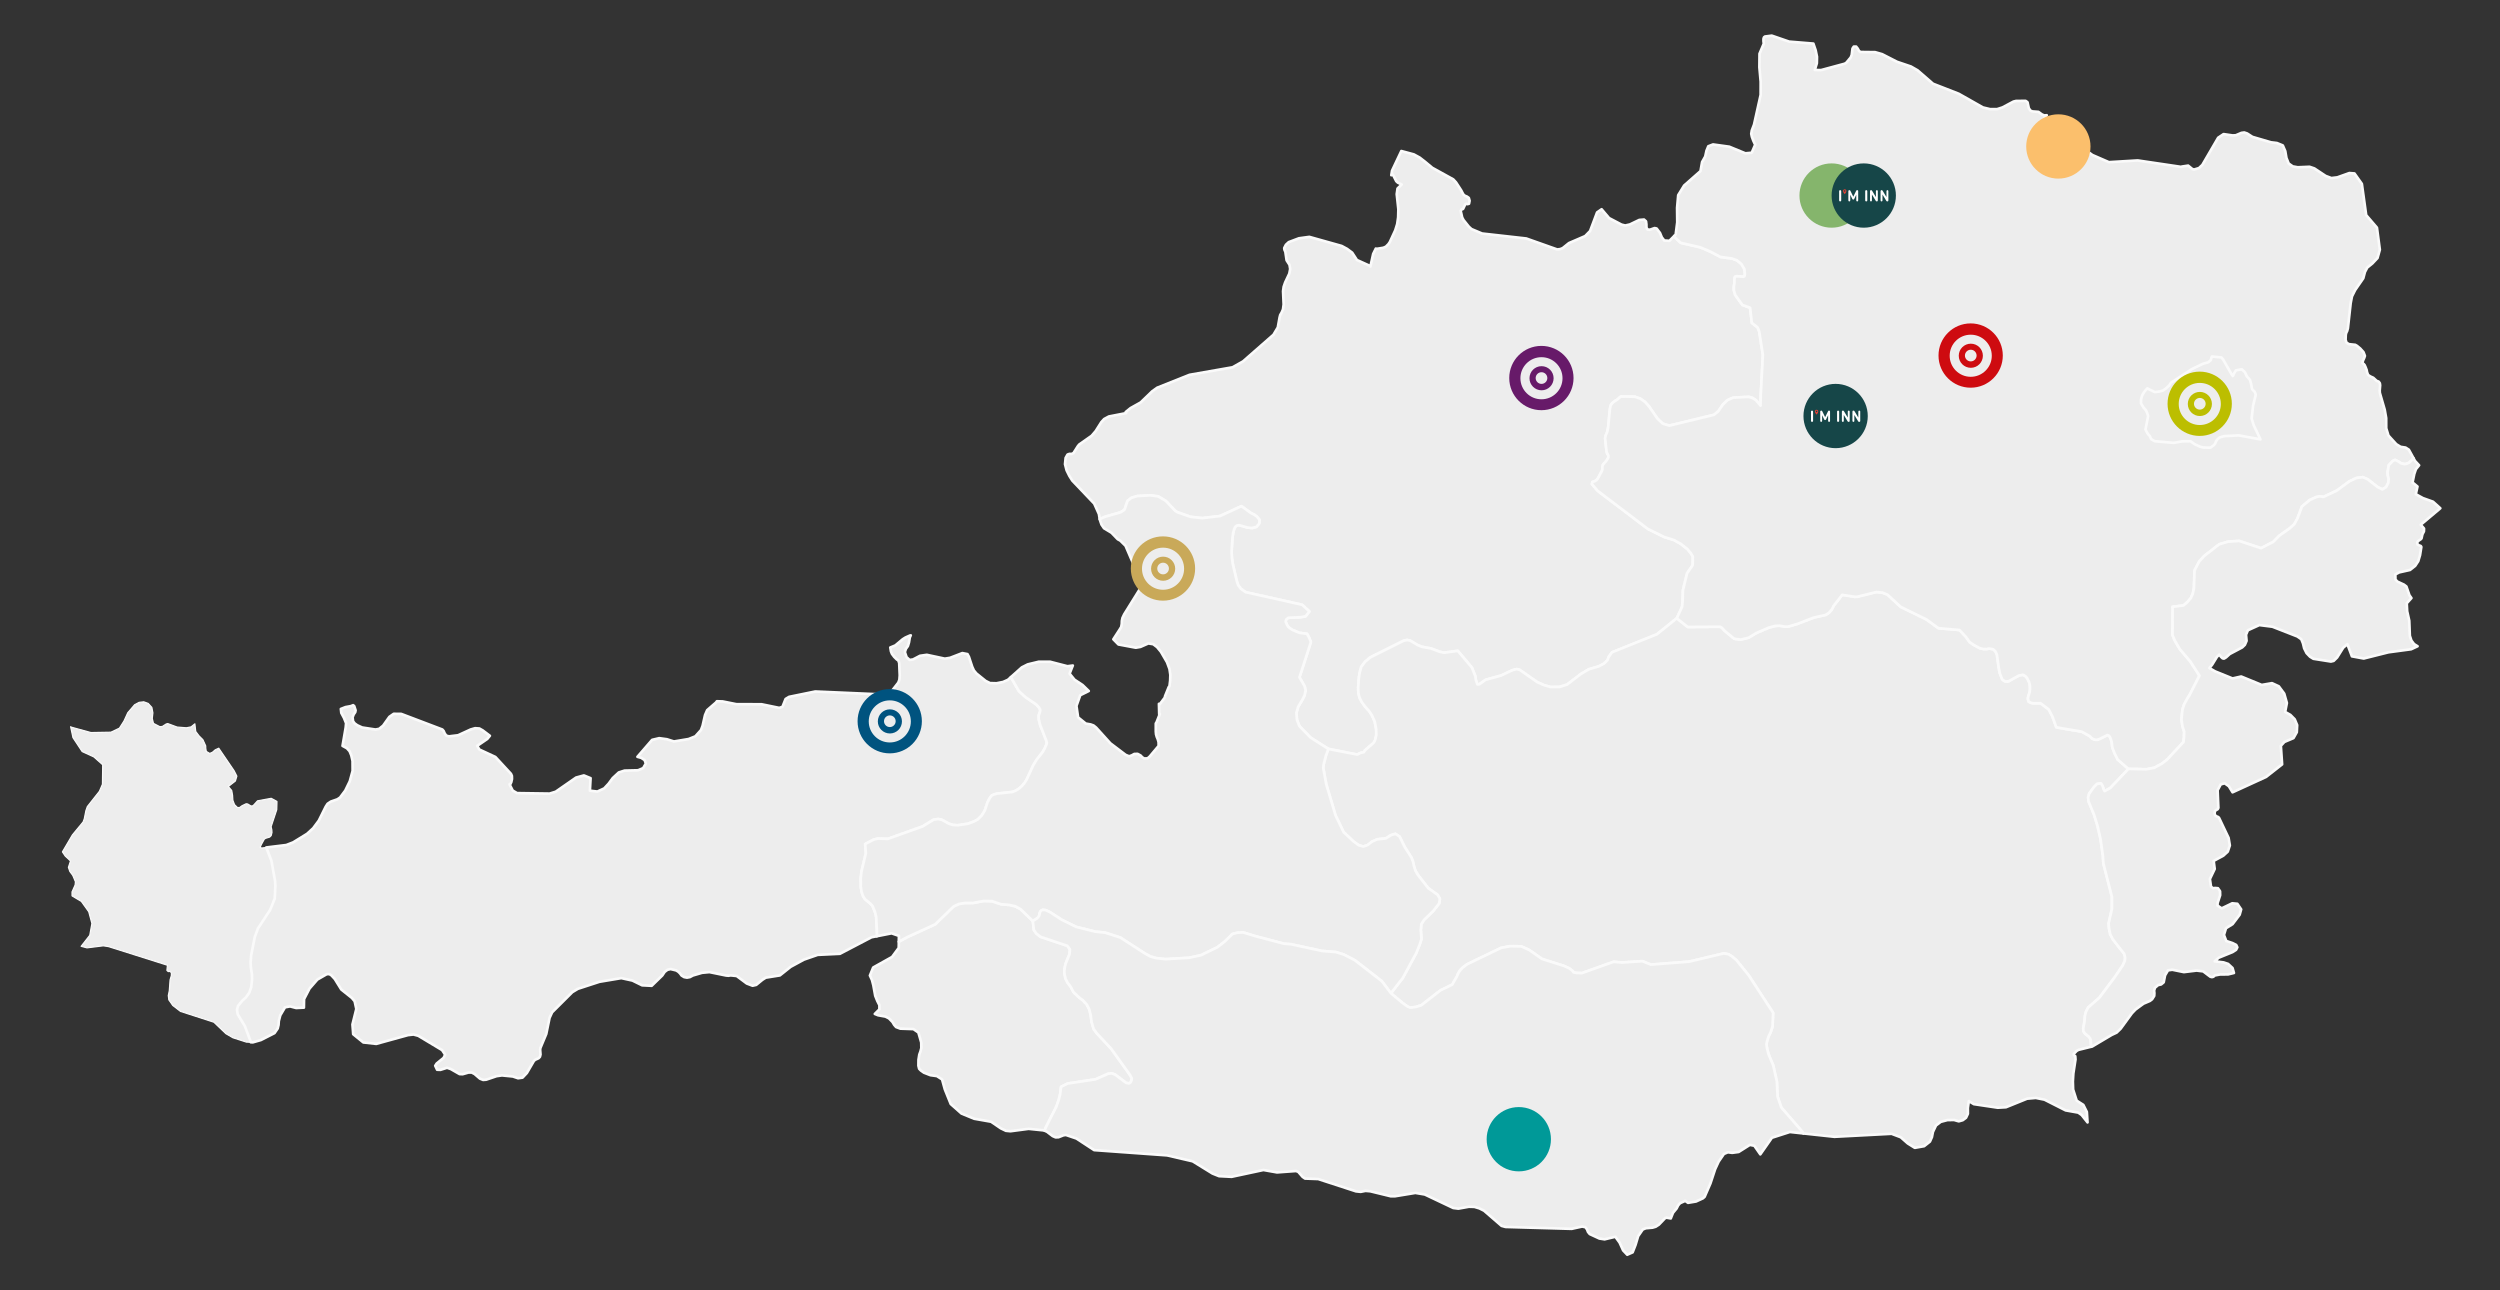 <?xml version="1.0" encoding="UTF-8" standalone="no"?> <svg xmlns="http://www.w3.org/2000/svg" xmlns:xlink="http://www.w3.org/1999/xlink" xmlns:serif="http://www.serif.com/" width="100%" height="100%" viewBox="0 0 936 483" version="1.1" xml:space="preserve" style="fill-rule:evenodd;clip-rule:evenodd;stroke-linecap:round;stroke-linejoin:round;"><rect x="0" y="0" width="936" height="483" fill="#333333" stroke="none"/> <g id="Ebene-1" serif:id="Ebene 1"> <g transform="matrix(1,0,0,1,52.084,390.026)"> <path d="M0,-127.067L-1.689,-126.164L-4.234,-123.196L-5.683,-120.048L-7.373,-117.403L-10.556,-115.886L-18.035,-115.756L-24.862,-117.633L-25.359,-117.771L-25.639,-117.945L-24.989,-114.893L-24.768,-113.858L-21.317,-108.645L-16.974,-106.654L-13.632,-103.7L-13.728,-96.389L-14.864,-93.768L-19.387,-88.037L-19.93,-86.492L-20.534,-83.455L-20.978,-82.272L-24.96,-77.46L-28.712,-71.085L-27.651,-69.511L-27.192,-69.085L-25.685,-67.686L-26.147,-66.273L-26.469,-65.291L-25.95,-63.781L-24.84,-62.285L-23.838,-59.902L-23.959,-58.675L-25.116,-56.093L-25.105,-54.603L-23.348,-53.561L-21.63,-52.545L-18.855,-48.66L-18.399,-46.969L-17.856,-44.961L-17.673,-44.285L-18.483,-39.829L-18.91,-39.284L-20.88,-36.78L-21.703,-35.733L-19.52,-35.153L-13.404,-35.915L-11.45,-35.619L10.604,-28.644L10.41,-26.694L10.905,-26.268L11.629,-26.326L12.076,-25.796L12.076,-24.787L11.593,-23.151L11.305,-19.138L10.931,-17.296L11.123,-15.691L12.607,-13.581L15.502,-11.355L27.989,-7.316L32.5,-3.015L35.13,-1.488L40.172,0.134L41.794,0.197L41.778,0.126L41.669,-0.341L39.563,-5.909L36.921,-10.26L36.649,-11.943L37.031,-13.396L38.531,-15.285L39.961,-16.576L41.234,-18.325L41.976,-20.446L42.283,-23.425L42.23,-25.264L41.867,-27.649L41.741,-29.723L41.958,-32.404L43.316,-39.24L44.51,-42.442L49.039,-49.33L50.777,-53.591L51.012,-58.375L50.922,-60.07L49.528,-67.788L47.603,-72.732L45.842,-72.516L45.323,-72.818L45.795,-73.894L46.868,-75.837L47.339,-76.161L48.882,-76.623L49.449,-77.184L49.74,-78.331L49.679,-79.363L49.413,-80.494L51.525,-86.866L51.609,-89.969L49.462,-91.132L44.334,-90.197L42.947,-88.661L42.453,-88.277L41.85,-88.282L40.643,-89.017L40.065,-89.093L38.531,-88.357L37.64,-87.694L36.855,-87.659L35.721,-88.763L35.093,-90.411L34.985,-92.264L34.671,-94.054L33.392,-95.551L36.047,-97.623L36.589,-99.437L35.564,-101.462L29.823,-109.894L28.494,-109.287L27.458,-108.376L26.431,-107.929L25.153,-108.698L24.972,-109.706L24.936,-110.233L24.936,-110.756L23.875,-113.081L22.415,-114.545L21.196,-116.162L20.87,-119.021L19.459,-117.887L17.697,-117.537L14.224,-117.815L10.713,-119.12L10.122,-118.958L8.686,-118.028L7.745,-117.958L5.368,-119.19L4.922,-121.018L5.151,-123.124L4.766,-125.171L3.401,-126.663L1.748,-127.264L0,-127.067Z" style="fill:rgb(237,237,237);fill-rule:nonzero;"></path> </g> <g transform="matrix(1,0,0,1,59.829,380.918)"> <path d="M0,-108.85L0.941,-108.921L2.377,-109.85L2.968,-110.012L6.478,-108.707L9.953,-108.431L11.714,-108.778L13.126,-109.913L13.452,-107.054L14.669,-105.437L16.13,-103.973L17.19,-101.647L17.19,-101.125L17.227,-100.598L17.408,-99.59L18.687,-98.822L19.713,-99.268L20.75,-100.179L22.077,-100.787L27.819,-92.354L28.845,-90.331L28.302,-88.516L25.648,-86.443L26.926,-84.946L27.241,-83.155L27.349,-81.302L27.976,-79.655L29.11,-78.551L29.895,-78.587L30.788,-79.25L32.32,-79.985L32.898,-79.909L34.104,-79.174L34.708,-79.17L35.202,-79.553L36.59,-81.089L41.717,-82.025L43.864,-80.861L43.78,-77.758L41.669,-71.386L41.934,-70.255L41.995,-69.223L41.704,-68.077L41.138,-67.516L39.594,-67.054L39.123,-66.729L38.049,-64.786L37.579,-63.71L38.098,-63.408L39.858,-63.623L41.784,-58.679L43.177,-50.962L43.267,-49.266L43.032,-44.484L41.295,-40.222L36.764,-33.334L35.571,-30.133L34.213,-23.297L33.996,-20.615L34.123,-18.541L34.485,-16.157L34.539,-14.317L34.232,-11.338L33.489,-9.217L32.216,-7.468L30.788,-6.178L29.286,-4.287L28.906,-2.835L29.177,-1.152L31.818,3.199L33.924,8.767L34.032,9.234L34.049,9.305L32.428,9.243L27.385,7.62L24.755,6.094L20.243,1.792L7.757,-2.248L4.862,-4.473L3.377,-6.584L3.184,-8.188L3.559,-10.031L3.849,-14.043L4.331,-15.679L4.331,-16.688L3.885,-17.219L3.16,-17.161L2.666,-17.585L2.86,-19.537L-19.194,-26.51L-21.148,-26.807L-27.265,-26.045L-29.447,-26.625L-28.625,-27.672L-26.655,-30.177L-26.227,-30.721L-25.418,-35.177L-25.601,-35.853L-26.144,-37.861L-26.6,-39.553L-29.375,-43.436L-31.092,-44.453L-32.85,-45.495L-32.863,-46.986L-31.704,-49.569L-31.583,-50.794L-32.585,-53.177L-33.695,-54.674L-34.213,-56.183L-33.892,-57.165L-33.429,-58.577L-34.937,-59.978L-35.395,-60.403L-36.457,-61.977L-32.705,-68.352L-28.724,-73.166L-28.278,-74.349L-27.675,-77.384L-27.132,-78.929L-22.608,-84.662L-21.474,-87.282L-21.378,-94.594L-24.718,-97.545L-29.062,-99.536L-32.513,-104.75L-32.733,-105.786L-33.384,-108.837L-33.103,-108.663L-32.606,-108.525L-25.781,-106.648L-18.301,-106.777L-15.117,-108.296L-13.428,-110.94L-11.979,-114.087L-9.434,-117.055L-7.745,-117.958L-5.996,-118.155L-4.344,-117.556L-2.98,-116.063L-2.593,-114.016L-2.823,-111.91L-2.377,-110.083L0,-108.85Z" style="fill:none;fill-rule:nonzero;stroke:rgb(250,250,250);stroke-width:0.46px;"></path> </g> <g transform="matrix(1,0,0,1,835.948,160.323)"> <path d="M0,-19.547L0.091,-19.601L0.417,-20.391L1.176,-21.678L3.384,-22.049L4.603,-20.907L5.218,-19.47L6.43,-18.124L6.811,-16.836L7.244,-14.584L8.13,-13.702L8.439,-13.059L8.584,-12.624L8.493,-12.071L7.606,-8.399L7.063,-3.625L7.841,-1.117L10.364,4.182L2.28,2.689L-3.191,2.961L-4.929,3.459L-5.87,4.291L-6.231,4.878L-6.611,5.8L-7.208,6.447L-8.421,7.301L-11.032,7.22L-12.155,6.949L-14.254,5.999L-15.845,4.87L-18.929,4.905L-22.058,5.493L-29.177,4.87L-30.558,4.088L-31.01,2.971L-31.753,2.202L-32.693,0.474L-31.698,-4.524L-32.005,-5.579L-32.512,-6.729L-33.4,-7.707L-34.358,-9.296L-34.322,-10.885L-33.941,-12.198L-33.635,-12.805L-32.874,-13.964L-32.005,-14.906L-29.177,-13.53L-27.602,-13.71L-26.118,-14.118L-25.159,-14.78L-23.801,-16.003L-23.169,-17.009L-15.321,-22.122L-11.196,-24.117L-9.199,-24.679L-8.258,-25.468L-7.841,-26.848L-4.223,-26.485L-3.553,-25.622L-0.344,-20.027L0,-19.547Z" style="fill:rgb(237,237,237);fill-rule:nonzero;stroke:rgb(250,250,250);stroke-width:0.46px;"></path> </g> <g transform="matrix(1,0,0,1,549.473,262.615)"> <path d="M0,-186.181L-0.567,-186.291L-0.917,-186.034L-1.701,-184.382L-2.365,-184.136L-2.582,-183.625L-2.039,-181.215L-1.532,-180.248L0.482,-177.73L1.46,-176.854L5.429,-175.185L21.969,-173.324L33.55,-169.223L34.672,-169.35L35.588,-169.716L37.942,-171.606L44.009,-174.227L45.855,-176.129L48.473,-183.095L50.173,-184.272L52.972,-180.968L57.629,-178.523L59.005,-178.186L60.754,-178.579L64.253,-180.266L66.05,-180.413L66.798,-179.751L66.943,-178.624L66.954,-177.447L67.328,-176.704L68.234,-176.603L70.019,-177.228L70.779,-177.059L72.033,-175.394L72.722,-173.735L73.639,-172.581L75.556,-172.454L77.367,-174.271L77.638,-173.745L79.755,-171.711L87.096,-170.034L90.914,-168.402L94.665,-166.42L98.9,-165.847L100.843,-165.158L102.489,-163.783L103.629,-161.853L103.81,-160.014L103.701,-159.285L103.34,-158.993L100.68,-159.194L100.245,-159.098L100.022,-158.766L99.913,-158.138L99.902,-156.55L99.696,-155.5L99.685,-153.943L100.209,-152.16L102.886,-148.449L105.764,-147.399L106.416,-141.733L108.593,-140.024L109.19,-138.453L110.547,-129.757L109.751,-114.635L109.679,-110.732L107.924,-112.824L106.489,-113.684L105.198,-114.028L99.431,-113.738L97.307,-112.806L95.571,-111.139L93.869,-108.641L92.253,-107.306L75.538,-103.256L73.102,-103.989L71.118,-105.813L67.932,-110.433L66.406,-112.153L64.663,-113.358L62.647,-114.073L57.388,-114.173L55.814,-112.842L55.09,-112.43L54.239,-111.736L53.914,-111.356L53.696,-111.022L53.515,-110.641L53.292,-109.541L52.605,-102.541L52.296,-101.013L51.7,-99.584L51.483,-98.589L52.007,-93.645L52.207,-92.949L52.514,-92.452L52.713,-91.964L52.696,-91.3L52.062,-90.22L50.705,-88.666L50.56,-88.324L50.451,-87.863L50.47,-86.96L50.325,-86.373L48.678,-83.326L48.154,-82.784L47.604,-82.446L46.7,-82.184L46.555,-81.376L48.678,-78.864L67.498,-64.593L73.613,-61.558L77.294,-60.414L79.815,-58.992L82.258,-57.083L83.507,-55.594L84.32,-54.272L84.266,-51.01L82.186,-47.998L80.611,-41.562L80.502,-37.529L80.298,-35.419L78.325,-31.146L70.881,-25.135L54.071,-18.393L52.804,-16.637L52.37,-15.423L51.085,-14.183L49.076,-13.117L45.396,-12.042L42.465,-10.304L37.229,-6.302L34.37,-5.417L30.944,-5.412L28.573,-6.115L26.035,-7.251L19.459,-11.854L18.374,-12.095L16.781,-11.692L12.432,-9.646L6.744,-8.111L4.392,-6.419L3.668,-6.366L3.088,-8.034L2.908,-9.373L1.604,-12.668L-3.686,-18.939L-8.83,-18.232L-10.604,-18.635L-13.668,-19.819L-17.179,-20.468L-18.759,-21.136L-21.6,-22.821L-22.649,-23L-23.934,-22.741L-36.397,-16.503L-38.357,-14.876L-39.822,-12.937L-40.474,-10.483L-40.763,-8.326L-40.963,-4.933L-40.891,-3.238L-40.492,-1.436L-39.551,0.335L-38.266,2.062L-36.777,3.724L-35.871,5.146L-34.786,7.479L-34.243,10.306L-34.189,12.615L-34.623,14.455L-35.004,15.227L-35.491,15.776L-38.411,18.302L-38.792,18.972L-40.221,19.315L-41.306,19.891L-52.122,17.785L-58.842,13.5L-62.967,9.256L-63.878,6.916L-64.107,4.306L-63.456,2.035L-61.665,-0.997L-61.013,-2.365L-60.669,-4.155L-61.013,-5.658L-62.949,-9.042L-58.679,-22.221L-59.257,-23.7L-60.126,-25.328L-63.021,-25.691L-65.453,-26.728L-66.557,-27.408L-67.189,-27.974L-67.57,-28.57L-68.13,-29.863L-67.913,-30.68L-67.117,-31.325L-62.532,-31.532L-60.652,-31.882L-59.222,-33.686L-61.954,-36.182L-83.054,-40.897L-84.888,-42.164L-85.955,-43.611L-86.444,-45.157L-87.928,-51.505L-88.254,-53.771L-88.362,-56.066L-88.072,-60.958L-87.783,-63.044L-87.402,-64.52L-86.987,-65.376L-86.389,-65.872L-85.557,-66.007L-82.421,-65.089L-80.719,-64.926L-79.072,-65.359L-78.005,-66.638L-77.896,-67.981L-78.892,-69.21L-79.941,-69.936L-81.135,-70.54L-84.67,-73.1L-92.638,-69.422L-99.359,-68.62L-103.816,-69.129L-108.412,-70.747L-108.956,-71.017L-109.54,-71.414L-112.942,-75.039L-115.837,-76.757L-118.775,-77.167L-123.721,-76.888L-125.892,-76.216L-127.322,-75.085L-128.209,-72.451L-128.535,-71.684L-129.971,-70.784L-135.417,-69.238L-137.745,-68.295L-138.053,-70.171L-139.802,-74.065L-148.017,-82.689L-149.104,-84.414L-150.141,-86.518L-150.732,-88.82L-150.503,-91.179L-149.791,-92.434L-149.043,-92.692L-148.284,-92.655L-147.572,-92.981L-145.907,-95.597L-145.436,-96.175L-140.791,-99.439L-139.272,-101.194L-137.136,-104.569L-136.075,-105.736L-134.313,-106.682L-127.847,-107.943L-128.004,-108.36L-126.194,-109.827L-122.43,-111.932L-118.088,-116.117L-116.206,-117.462L-104.105,-122.283L-88.024,-125.099L-84.103,-127.299L-72.691,-137.3L-71.062,-140.038L-70.399,-143.768L-70.169,-144.678L-69.638,-145.586L-69.119,-146.794L-68.878,-148.627L-69.095,-153.597L-68.878,-155.236L-68.324,-156.85L-66.756,-160.187L-66.43,-161.903L-66.683,-163.451L-67.769,-165.15L-68.239,-168.33L-68.589,-169.122L-68.662,-169.761L-68.022,-170.986L-66.972,-171.961L-63.16,-173.397L-59.252,-173.927L-47.152,-170.535L-45.113,-169.433L-43.219,-168.02L-41.433,-165.268L-36.651,-163.105L-36.397,-162.837L-35.359,-167.542L-34.37,-169.551L-33.972,-169.459L-31.547,-169.852L-30.618,-170.252L-29.653,-171.214L-29.097,-172.048L-27.096,-176.398L-26.372,-178.715L-26.009,-181.261L-25.926,-184.227L-26.541,-189.935L-26.239,-192.045L-24.683,-193.535L-26.142,-194.238L-26.722,-194.777L-27.965,-197.237L-28.567,-197.017L-28.302,-198.699L-24.816,-206.072L-20.122,-204.809L-17.903,-203.593L-15.78,-201.928L-13.222,-199.797L-5.368,-195.463L-4.342,-194.348L-2.401,-191.36L-1.653,-189.907L-1.061,-189.35L-0.254,-189.022L0.447,-188.528L0.748,-187.45L0.531,-186.345L0,-186.181Z" style="fill:rgb(237,237,237);fill-rule:nonzero;stroke:rgb(250,250,250);stroke-width:1px;"></path> </g> <g transform="matrix(1,0,0,1,423.055,258.98)"> <path d="M0,143.449L-7.009,133.677L-12.372,127.935L-13.602,126.253L-14.398,123.544L-14.669,121.262L-15.23,118.918L-16.154,117.13L-17.607,115.531L-18.802,114.661L-21.154,112.456L-22.149,110.521L-23.295,109.009L-24.092,107.532L-24.472,105.874L-24.562,105.065L-24.544,104.33L-24.381,103.11L-24.074,101.836L-22.62,98.252L-22.475,96.464L-23.458,95.114L-33.526,91.753L-35.064,90.5L-36.01,89.148L-36.355,85.856L-40.897,81.455L-42.912,80.333L-45.155,79.819L-48.267,79.558L-51.657,78.408L-54.77,78.351L-58.829,79.095L-61.623,79.07L-64.011,79.45L-65.983,80.347L-72.92,87.084L-83.319,91.85L-86.538,93.575L-86.576,95.919L-89.062,99.296L-96.132,103.252L-97.362,106.25L-96.59,107.948L-96.084,109.902L-95.371,113.848L-94.611,115.751L-93.802,117.368L-93.815,118.931L-95.528,120.635L-94.298,121.139L-91.547,121.633L-90.244,122.291L-88.917,123.65L-88.278,124.723L-87.565,125.552L-85.974,126.144L-81.063,126.315L-79.218,127.591L-78.144,131.322L-78.107,133.42L-78.433,134.654L-78.868,135.836L-79.181,137.811L-79.205,140.013L-78.928,141.168L-78.264,141.837L-77.142,142.629L-74.706,143.572L-72.281,143.906L-70.338,145.162L-69.313,148.89L-67.106,154.354L-63.064,157.934L-58.323,159.878L-55.521,160.372L-51.99,160.994L-48.382,163.455L-46.452,164.387L-44.739,164.554L-37.947,163.658L-32.181,164.247L-31.974,164.34L-31.957,164.299L-31.444,162.99L-27.567,155.375L-26.698,152.921L-26.172,150.889L-25.792,147.935L-23.314,146.69L-12.896,145.123L-8.185,143.052L-6.828,142.877L-5.598,143.334L-1.43,146.46L-0.489,146.628L-0.072,146.531L0.289,146.17L0.507,145.721L0.615,145.36L0.687,144.779L0,143.449ZM-94.798,91.549L-94.786,91.461L-94.689,90.712L-95.015,84.292L-95.419,82.572L-96.379,80.192L-97.266,79.256L-99.202,77.677L-99.907,76.594L-100.504,74.811L-100.782,72.938L-100.794,69.795L-100.504,67.26L-98.876,60.495L-99.129,57.019L-95.89,55.338L-94.255,54.974L-90.673,55.107L-77.614,50.428L-73.517,47.91L-71.816,47.665L-70.441,47.945L-67.811,49.405L-66.237,49.894L-64.481,49.993L-60.676,49.436L-58.431,48.605L-56.947,47.804L-55.519,46.374L-54.354,44.51L-53.287,41.334L-52.435,39.772L-51.766,38.88L-50.898,38.467L-49.74,38.141L-43.997,37.535L-42.658,36.983L-41.458,36.199L-40.445,35.299L-39.503,34.203L-38.689,32.945L-36.21,27.568L-34.991,25.534L-32.711,22.617L-31.915,21.232L-31.355,19.96L-31.101,19.27L-31.372,18.18L-33.634,12.41L-34.104,10.399L-34.213,8.978L-33.706,7.637L-33.58,6.832L-33.978,5.992L-35.045,4.793L-39.159,1.986L-41.567,-0.22L-44.579,-5.454L-45.692,-4.457L-47.513,-3.648L-49.975,-3.164L-52.376,-3.227L-54.017,-4.037L-57.49,-6.839L-58.431,-7.972L-59.072,-9.391L-60.289,-13.087L-60.832,-14.086L-62.751,-14.462L-67.335,-12.698L-69.313,-12.374L-76.057,-13.817L-78.603,-13.449L-81.208,-12.084L-82.475,-11.891L-83.633,-12.926L-84.272,-14.839L-83.886,-16.049L-83.138,-17.088L-82.728,-18.46L-82.427,-20.311L-82.065,-21.105L-82.354,-21.047L-84.055,-20.298L-85.068,-19.661L-87.88,-17.313L-89.725,-16.56L-89.497,-15.143L-89.123,-14.184L-88.265,-13.046L-87.313,-12.096L-86.722,-11.699L-86.396,-10.744L-86.202,-6.115L-86.324,-4.494L-86.746,-3.389L-90.075,0.898L-91.005,1.09L-117.822,-0.082L-127.618,1.922L-128.932,2.709L-130.103,5.652L-131.309,6.054L-137.885,4.7L-147.391,4.66L-152.481,3.639L-154.641,3.568L-155.039,4.068L-158.296,6.904L-159.093,8.735L-160.009,12.739L-160.6,14.339L-162.723,16.706L-165.257,17.715L-170.734,18.625L-173.376,17.787L-176.247,17.394L-178.902,18.019L-184.403,24.37L-182.967,24.763L-181.701,25.596L-181.254,26.881L-182.256,28.594L-184.149,29.41L-189.217,29.531L-191.388,30.226L-193.644,32.33L-195.188,34.416L-196.853,36.207L-199.398,37.375L-202.197,37.054L-201.943,32.365L-204.44,31.341L-207.385,32.147L-215.009,37.441L-217.288,38.141L-229.462,37.963L-231.09,37.01L-232.285,34.674L-232.007,34.656L-231.633,33.863L-231.368,32.67L-231.403,31.51L-231.753,30.726L-237.58,24.428L-243.588,21.634L-244.384,20.264L-240.62,17.688L-239.644,16.501L-242.321,14.477L-243.564,13.771L-245.181,13.66L-246.833,14.134L-251.538,16.295L-254.989,16.716L-255.99,16.411L-256.569,15.59L-256.955,14.696L-257.425,14.152L-272.831,8.307L-275.654,8.272L-277.271,9.402L-279.635,12.713L-281.119,13.91L-282.495,14.152L-287.465,13.392L-289.286,12.553L-290.24,11.873L-290.855,11.077L-291.06,9.594L-290.625,8.496L-290.058,7.663L-289.914,6.984L-290.432,5.371L-290.842,5.049L-291.735,5.401L-293.689,5.755L-295.439,6.448L-295.27,7.941L-294.257,9.848L-293.485,11.783L-293.629,13.384L-294.811,20.272L-293.172,21.17L-292.17,22.286L-291.542,23.808L-291.06,25.945L-291.036,29.646L-292.097,33.525L-293.798,37.015L-295.741,39.603L-296.742,40.28L-299.203,41.138L-300.409,41.953L-301.109,43.036L-303.703,48.266L-305.802,51.095L-308.082,53.186L-313.305,56.402L-315.851,57.392L-323.368,58.315L-321.443,63.259L-320.05,70.976L-319.959,72.672L-320.194,77.454L-321.931,81.716L-326.461,88.604L-327.655,91.806L-329.013,98.641L-329.23,101.323L-329.104,103.398L-328.741,105.782L-328.687,107.621L-328.995,110.6L-329.736,112.721L-331.01,114.47L-332.439,115.761L-333.941,117.651L-334.32,119.103L-334.05,120.786L-331.407,125.138L-329.302,130.705L-329.193,131.172L-329.177,131.243L-328.385,131.273L-325.37,130.413L-320.279,127.816L-319.084,126.073L-318.77,124.767L-318.674,123.328L-318.119,121.166L-316.345,118.167L-314.452,117.814L-312.183,118.41L-309.276,118.273L-309.216,115.08L-307.177,111.156L-304.234,107.771L-300.844,105.821L-300.204,105.693L-299.553,105.821L-298.937,106.224L-298.925,106.224L-298.925,106.25L-297.719,107.55L-295.282,111.483L-291.314,114.647L-290.275,115.892L-289.648,118.776L-291.096,124.581L-290.818,128.226L-287.031,131.308L-282.193,131.846L-270.321,128.57L-268.259,128.34L-266.461,128.816L-257.534,134.179L-256.4,135.902L-256.967,137.083L-259.561,139.194L-260.104,140.035L-259.404,141.529L-258.149,141.573L-255.689,140.793L-254.337,141.246L-250.984,143.158L-249.838,143.203L-247.617,142.569L-246.424,142.585L-245.374,143.132L-243.384,144.845L-242.189,145.342L-241.031,145.254L-237.134,143.933L-235.132,143.651L-231.066,144.053L-229.087,144.717L-227.422,144.483L-225.794,142.762L-223.177,138.268L-222.694,137.811L-221.402,137.225L-220.896,136.674L-220.691,135.819L-220.824,134.047L-220.728,133.394L-218.531,128.133L-217.301,122.127L-216.336,120.026L-208.784,112.491L-206.696,111.235L-198.614,108.602L-190.435,107.232L-186.272,108.142L-182.641,109.919L-179.07,110.1L-175.102,106.25L-175.089,106.232L-174.197,104.901L-173.159,104.109L-171.989,103.84L-169.938,104.33L-169.178,104.777L-168.502,105.419L-167.887,106.25L-166.911,106.851L-165.848,107.046L-164.751,106.842L-163.653,106.25L-163.641,106.25L-163.616,106.232L-163.605,106.232L-160.215,105.237L-157.44,104.976L-151.433,106.206L-151.372,106.206L-151.227,106.25L-150.347,106.33L-149.466,106.206L-147.246,106.436L-143.47,109.247L-141.287,110.079L-139.935,109.764L-137.644,107.886L-136.353,107.055L-131.057,106.206L-127.026,102.995L-122.069,100.305L-116.918,98.518L-108.593,98.12L-96.771,91.938L-94.798,91.549Z" style="fill:rgb(237,237,237);fill-rule:nonzero;stroke:rgb(250,250,250);stroke-width:1px;"></path> </g> <g transform="matrix(1,0,0,1,742.652,408.409)"> <path d="M0,-165.406L1.141,-165.406L2.099,-165.594L3.619,-165.313L4.44,-164.528L4.994,-163.287L5.688,-158.27L6.104,-156.295L6.991,-154.012L8.095,-153.256L9.343,-153.332L13.259,-155.507L14.76,-155.776L15.665,-155.266L16.262,-154.568L16.968,-153.216L17.149,-152.643L17.348,-151.668L17.384,-150.531L17.257,-149.269L16.732,-147.632L16.588,-146.854L16.877,-145.736L17.625,-145.31L18.512,-145.118L21.335,-145.118L24.394,-142.803L25.811,-140.059L27.241,-136.1L36.764,-134.464L39.63,-132.884L40.715,-131.852L41.639,-131.473L42.471,-131.428L43.612,-131.826L46.35,-133.214L46.911,-132.982L47.309,-132.473L47.652,-131.678L47.996,-130.401L48.104,-129.187L48.25,-128.419L48.973,-126.536L50.21,-124.033L54.228,-120.523L47.489,-113.427L45.336,-112.214L44.92,-112.972L44.558,-114.139L43.925,-115.098L42.508,-114.928L41.313,-113.725L39.539,-111.271L39.142,-109.827L39.304,-108.339L41.367,-103.407L42.671,-99.144L43.78,-94.34L44.685,-87.823L44.848,-85.14L48.05,-72.683L48.05,-68.045L46.82,-62.7L46.946,-60.972L47.417,-58.584L48.449,-56.649L52.689,-51.253L52.996,-49.805L52.87,-48.642L52.037,-46.832L48.973,-42.357L43.321,-34.835L39.142,-31.183L38.309,-29.544L37.911,-27.933L37.82,-26.19L37.314,-23.334L37.398,-22.28L37.966,-21.454L39.413,-20.295L39.883,-19.58L40.083,-19.174L40.245,-17.296L40.281,-16.59L40.286,-16.513L35.516,-15.33L34.828,-14.933L33.694,-13.729L33.802,-13.356L34.322,-12.977L34.418,-11.769L33.61,-6.473L33.579,-5.958L33.429,-3.483L33.526,-0.5L34.865,3.668L37.349,5.26L38.665,7.895L38.918,11.811L38.918,11.82L38.903,11.8L36.723,9.05L35.443,8.153L33.184,7.752L30.703,7.31L22.788,3.298L19.544,2.655L16.299,2.937L11.824,4.748L8.384,6.14L5.296,6.316L-3.644,4.983L-5.526,3.835L-5.887,6.404L-5.876,8.589L-6.574,10.08L-7.187,10.538L-7.782,10.985L-9.289,11.416L-11.051,10.915L-13.536,10.95L-16.033,11.609L-17.818,12.976L-18.965,15.397L-19.027,15.718L-19.339,17.33L-19.77,18.298L-20.087,19.008L-22.258,20.721L-25.757,21.34L-28.399,19.684L-28.94,19.207L-31.016,17.379L-34.454,16.082L-40.916,16.422L-55.844,17.207L-59.618,16.799L-67.434,15.955L-67.485,15.89L-68.432,14.651L-75.713,6.263L-77.125,2.198L-77.396,-3.488L-78.753,-9.496L-80.491,-13.637L-81.076,-15.898L-81.293,-17.41L-81.111,-18.389L-80.478,-20.454L-79.712,-21.98L-79.024,-24.084L-78.789,-29.2L-87.976,-43.285L-92.572,-48.964L-94.298,-50.38L-95.491,-51.151L-97.283,-51.451L-110.216,-48.372L-124.577,-47.253L-127.732,-48.549L-135.356,-48.045L-138.524,-48.31L-150.425,-44.063L-152.524,-44.152L-153.543,-44.364L-153.833,-44.833L-155.028,-45.798L-157.036,-46.753L-165.348,-49.385L-170.058,-52.708L-173.068,-54.09L-177.195,-54.157L-180.621,-53.531L-193.372,-47.38L-195.164,-46.019L-196.177,-44.855L-196.666,-44.028L-197.19,-42.799L-198.952,-39.758L-203.312,-37.641L-210.503,-32.035L-212.572,-31.399L-214.707,-31.156L-215.775,-31.637L-217.403,-32.798L-221.897,-36.541L-217.427,-42.295L-212.39,-51.624L-211.07,-54.904L-210.467,-56.834L-210.701,-60.271L-210.503,-62.43L-209.526,-63.967L-206.087,-67.309L-203.82,-70.183L-203.566,-71.947L-204.459,-73.421L-207.952,-75.909L-211.812,-80.868L-212.735,-82.457L-213.296,-84.279L-213.604,-85.726L-214.2,-87.33L-216.771,-91.348L-218.677,-95.221L-220.214,-96.234L-221.987,-95.674L-223.725,-94.527L-227.007,-94.162L-228.943,-93.335L-230.577,-92.028L-232.188,-91.477L-233.926,-91.948L-235.916,-93.388L-239.594,-96.839L-242.654,-103.193L-246.116,-114.8L-247.237,-120.933L-247.074,-122.262L-246.242,-125.447L-245.301,-128.009L-234.485,-125.902L-233.4,-126.478L-231.97,-126.822L-231.59,-127.491L-228.671,-130.017L-228.182,-130.567L-227.802,-131.34L-227.368,-133.179L-227.422,-135.487L-227.965,-138.316L-229.051,-140.648L-229.956,-142.069L-231.446,-143.733L-232.731,-145.458L-233.672,-147.229L-234.07,-149.031L-234.142,-150.728L-233.943,-154.12L-233.653,-156.278L-233.002,-158.731L-231.536,-160.671L-229.576,-162.296L-217.114,-168.535L-215.83,-168.795L-214.78,-168.615L-211.938,-166.929L-210.358,-166.262L-206.848,-165.612L-203.784,-164.43L-202.01,-164.025L-196.864,-164.734L-191.575,-158.463L-190.271,-155.167L-190.091,-153.829L-189.512,-152.16L-188.788,-152.213L-186.435,-153.904L-180.748,-155.44L-176.399,-157.487L-174.806,-157.889L-173.72,-157.647L-167.146,-153.046L-164.605,-151.909L-162.235,-151.206L-158.809,-151.21L-155.95,-152.097L-150.714,-156.098L-147.783,-157.835L-144.103,-158.91L-142.095,-159.976L-140.81,-161.216L-140.376,-162.431L-139.109,-164.187L-122.297,-170.929L-114.854,-176.94L-110.795,-173.683L-98.64,-173.746L-97.99,-173.377L-96.903,-172.203L-93.374,-169.27L-90.944,-168.938L-87.976,-169.646L-85.092,-171.404L-80.406,-173.432L-78.047,-174.064L-76.292,-174.145L-74.337,-173.781L-73.21,-173.79L-69.608,-174.858L-63.667,-177.169L-59.174,-178.174L-57.925,-178.941L-56.785,-180.27L-56.151,-181.572L-52.942,-185.695L-48.111,-184.953L-47.326,-184.98L-40.173,-186.746L-37.82,-186.525L-35.938,-185.748L-31.029,-181.203L-21.389,-176.482L-16.884,-173.207L-9.006,-172.526L-6.611,-169.952L-5.218,-168.005L-3.571,-166.876L-1.339,-165.702L0,-165.406Z" style="fill:rgb(237,237,237);fill-rule:nonzero;stroke:rgb(250,250,250);stroke-width:1px;"></path> </g> <g transform="matrix(1,0,0,1,450.114,363.322)"> <path d="M0,-169.327L6.72,-170.129L14.688,-173.807L18.222,-171.247L19.417,-170.643L20.467,-169.917L21.462,-168.687L21.354,-167.345L20.285,-166.066L18.639,-165.632L16.938,-165.795L13.802,-166.714L12.968,-166.579L12.372,-166.083L11.955,-165.227L11.575,-163.751L11.286,-161.665L10.996,-156.773L11.105,-154.478L11.431,-152.212L12.915,-145.864L13.403,-144.318L14.471,-142.871L16.305,-141.604L37.404,-136.889L40.137,-134.393L38.707,-132.589L36.825,-132.239L32.241,-132.032L31.444,-131.387L31.227,-130.569L31.788,-129.277L32.168,-128.681L32.802,-128.115L33.906,-127.433L36.336,-126.398L39.231,-126.035L40.1,-124.407L40.68,-122.928L36.409,-109.749L38.346,-106.365L38.689,-104.862L38.346,-103.072L37.694,-101.704L35.902,-98.672L35.251,-96.401L35.48,-93.791L36.391,-91.451L40.517,-87.207L47.237,-82.921L46.296,-80.361L45.463,-77.175L45.3,-75.847L46.422,-69.712L49.884,-58.105L52.942,-51.752L56.621,-48.301L58.612,-46.86L60.35,-46.389L61.96,-46.94L63.595,-48.247L65.531,-49.074L68.813,-49.439L70.549,-50.586L72.324,-51.147L73.861,-50.133L75.767,-46.26L78.337,-42.242L78.934,-40.64L79.242,-39.191L79.802,-37.37L80.726,-35.781L84.586,-30.823L88.078,-28.333L88.971,-26.861L88.717,-25.095L86.45,-22.223L83.012,-18.881L82.034,-17.342L81.836,-15.185L82.071,-11.748L81.467,-9.817L80.146,-6.537L75.11,2.793L70.64,8.547L67.232,4.03L57.201,-3.763L53.069,-5.921L50.084,-6.86L44.902,-7.275L33.182,-9.808L30.649,-9.986L19.887,-12.828L15.303,-14.227L13.131,-14.095L11.34,-13.651L8.421,-10.808L5.724,-8.693L-0.416,-5.709L-4.964,-4.718L-13.728,-4.219L-17.227,-4.594L-19.417,-5.205L-21.354,-6.276L-30.666,-12.301L-36.312,-14.121L-40.064,-14.52L-47.237,-16.301L-52.581,-18.951L-57.201,-21.933L-58.703,-22.585L-59.77,-22.679L-60.313,-22.4L-60.676,-21.933L-60.839,-21.495L-60.928,-20.919L-61.074,-20.449L-61.471,-19.863L-61.887,-19.448L-63.414,-18.485L-67.956,-22.887L-69.971,-24.009L-72.214,-24.523L-75.327,-24.785L-78.717,-25.934L-81.83,-25.99L-85.889,-25.247L-88.682,-25.273L-91.07,-24.892L-93.043,-23.996L-99.979,-17.258L-110.379,-12.492L-113.599,-10.767L-113.563,-12.939L-116.314,-13.886L-121.857,-12.793L-121.845,-12.881L-121.749,-13.63L-122.075,-20.05L-122.478,-21.769L-123.438,-24.151L-124.325,-25.086L-126.261,-26.665L-126.966,-27.747L-127.563,-29.531L-127.841,-31.404L-127.854,-34.547L-127.563,-37.082L-125.935,-43.847L-126.189,-47.323L-122.949,-49.004L-121.315,-49.369L-117.731,-49.235L-104.672,-53.913L-100.576,-56.432L-98.876,-56.677L-97.501,-56.397L-94.871,-54.938L-93.296,-54.448L-91.54,-54.349L-87.735,-54.906L-85.491,-55.738L-84.007,-56.539L-82.577,-57.968L-81.413,-59.832L-80.346,-63.007L-79.496,-64.57L-78.825,-65.462L-77.957,-65.876L-76.799,-66.201L-71.057,-66.807L-69.717,-67.359L-68.517,-68.143L-67.504,-69.044L-66.563,-70.14L-65.748,-71.397L-63.269,-76.774L-62.051,-78.807L-59.77,-81.726L-58.974,-83.109L-58.414,-84.381L-58.16,-85.073L-58.431,-86.162L-60.693,-91.933L-61.164,-93.943L-61.272,-95.364L-60.765,-96.705L-60.639,-97.51L-61.037,-98.35L-62.105,-99.548L-66.218,-102.357L-68.625,-104.563L-71.638,-109.797L-67.552,-113.456L-65.333,-114.575L-61.17,-115.579L-57.008,-115.579L-50.457,-113.885L-48.454,-114.146L-49.66,-111.118L-47.828,-108.862L-44.8,-106.858L-42.484,-104.612L-45.668,-103.028L-47.091,-99.017L-46.476,-94.747L-43.593,-92.416L-41.795,-92.102L-40.698,-91.71L-39.709,-90.914L-34.376,-85.024L-28.658,-80.694L-27.378,-80.173L-26.389,-80.516L-25.424,-81.043L-24.206,-81.078L-23.084,-80.476L-22.432,-79.789L-21.708,-79.343L-20.454,-79.401L-19.646,-80.106L-16.316,-84.069L-16.353,-85.507L-16.655,-86.556L-17.028,-87.439L-17.294,-88.386L-17.39,-89.458L-17.39,-92.469L-17.101,-92.92L-15.991,-95.722L-15.858,-95.973L-16.112,-95.874L-16.208,-99.798L-15.895,-99.683L-14.013,-102.16L-13.941,-102.639L-12.552,-106.07L-12.263,-106.446L-12.009,-108.54L-11.937,-110.644L-12.263,-112.865L-13.192,-115.381L-15.473,-119.298L-16.908,-121.041L-18.355,-122.135L-20.165,-122.425L-23.121,-121.122L-24.87,-120.821L-31.372,-122.036L-33.278,-123.976L-31.107,-127.34L-31.083,-127.357L-31.083,-127.366L-30.334,-128.595L-30.129,-129.745L-30.093,-130.856L-29.864,-131.96L-29.225,-133.324L-21.697,-145.441L-22.24,-145.989L-24.761,-149.766L-28.719,-158.979L-30.684,-160.914L-31.626,-161.423L-33.978,-163.859L-36.777,-165.543L-37.718,-166.926L-38.344,-168.75L-38.386,-169.001L-36.058,-169.945L-30.612,-171.491L-29.176,-172.391L-28.851,-173.158L-27.965,-175.79L-26.535,-176.923L-24.363,-177.595L-19.417,-177.874L-16.479,-177.464L-13.584,-175.746L-10.182,-172.121L-9.597,-171.724L-9.054,-171.454L-4.457,-169.836L0,-169.327Z" style="fill:rgb(237,237,237);fill-rule:nonzero;stroke:rgb(250,250,250);stroke-width:1px;"></path> </g> <g transform="matrix(1,0,0,1,806.771,154.562)"> <path d="M0,-7.768L-2.829,-9.145L-3.697,-8.203L-4.457,-7.043L-4.766,-6.437L-5.146,-5.123L-5.181,-3.534L-4.222,-1.945L-3.336,-0.968L-2.829,0.183L-2.521,1.236L-3.516,6.236L-2.575,7.964L-1.834,8.732L-1.382,9.848L0,10.631L7.117,11.254L10.249,10.667L13.331,10.631L14.923,11.76L17.023,12.71L18.144,12.981L20.756,13.063L21.969,12.208L22.565,11.562L22.945,10.64L23.308,10.051L24.249,9.22L25.985,8.723L31.457,8.451L39.539,9.944L37.018,4.643L36.24,2.137L36.783,-2.637L37.67,-6.309L37.76,-6.862L37.616,-7.297L37.307,-7.94L36.421,-8.824L35.986,-11.075L35.606,-12.362L34.394,-13.708L33.779,-15.146L32.561,-16.287L30.353,-15.916L29.593,-14.629L29.267,-13.84L29.177,-13.785L28.832,-14.267L25.624,-19.862L24.955,-20.723L21.335,-21.086L20.919,-19.707L19.978,-18.918L17.981,-18.355L13.855,-16.361L6.008,-11.248L5.374,-10.241L4.018,-9.018L3.058,-8.357L1.575,-7.949L0,-7.768ZM-124.994,-128.315L-116.091,-130.721L-115.488,-131.107L-113.871,-133.055L-113.485,-133.992L-113.196,-136.381L-112.725,-137.107L-111.833,-137.117L-111.242,-136.381L-110.759,-135.499L-110.18,-135.095L-104.714,-135.031L-102.108,-134.287L-96.499,-131.419L-91.312,-129.665L-88.802,-128.224L-83.036,-123.211L-80.358,-122.167L-73.409,-119.458L-64.349,-114.333L-61.73,-113.709L-59.041,-113.709L-57.075,-114.333L-52.924,-116.533L-51.911,-116.78L-48.34,-116.789L-47.665,-116.275L-47.194,-114.094L-46.615,-113.186L-45.819,-112.847L-43.586,-112.682L-42.308,-111.747L-41.439,-111.353L-40.463,-111.416L-41.656,-109.831L-40.185,-110.18L-38.87,-110.125L-38.001,-109.327L-37.881,-107.459L-35.902,-107.972L-35.287,-107.211L-35.287,-105.984L-35.119,-105.105L-23.38,-96.536L-17.19,-93.847L-6.406,-94.496L9.916,-92.072L10.049,-92.191L12.474,-92.557L14.019,-91.295L14.669,-91.084L16.503,-91.624L17.782,-92.822L23.705,-102.998L25.733,-104.353L29.098,-103.859L30.305,-103.913L32.416,-104.811L33.489,-104.958L34.563,-104.592L36.553,-103.31L43.527,-101.277L45.685,-101.021L47.917,-100.114L48.834,-97.982L49.269,-95.438L50.114,-93.343L51.646,-92.264L53.503,-91.934L57.942,-92.118L59.728,-91.505L63.951,-88.698L66.098,-87.894L68.341,-88.168L72.83,-89.768L74.748,-89.622L77.51,-85.728L79.127,-74.028L83.156,-69.329L84.242,-61.077L83.625,-58.862L83.373,-57.961L81.456,-55.93L79.526,-54.368L78.657,-52.707L78.042,-50.363L74.989,-45.948L73.807,-43.579L73.324,-41.064L72.287,-31.676L71.985,-30.568L71.696,-30.045L71.49,-29.247L71.418,-27.317L71.781,-26.259L72.685,-25.71L75.037,-25.46L75.701,-25.07L76.932,-24.054L78.126,-22.715L78.657,-21.322L78.392,-20.542L77.933,-19.526L77.716,-18.637L78.222,-18.274L78.536,-17.903L78.933,-17.023L79.309,-16.016L79.453,-15.218L79.839,-14.184L80.732,-13.608L81.793,-13.12L83.084,-11.941L83.808,-11.692L84.242,-11.085L84.351,-10.323L84.194,-8.316L84.242,-7.479L86.064,-1.185L86.619,1.983L86.631,5.779L87.463,8.505L90.407,11.743L92.011,12.728L93.881,13.017L95.112,13.808L96.862,17.002L95.414,18.519L94.599,18.945L93.585,19.224L92.211,18.935L91.216,18.249L89.979,17.63L89.128,17.982L87.589,19.613L87.137,22.205L87.211,23.433L87.572,24.778L87.409,26.204L86.576,27.828L85.166,28.689L83.314,27.728L79.748,24.922L77.92,24.101L75.526,24.389L72.83,25.662L68.101,29.137L63.173,31.481L61.797,31.27L60.441,31.535L57.955,32.686L55.078,35.089L53.431,39.479L52.249,41.65L50.62,43.164L46.585,46.019L44.316,48.333L39.757,50.673L31.566,47.959L27.476,48.225L24.122,49.225L18.47,53.616L16.642,55.604L14.869,59.031L14.634,65.772L14.182,67.794L13.493,69.348L12.059,71.005L10.683,72.137L6.665,72.617L6.611,83.224L7.534,85.368L9.325,88.433L13.276,93.084L16.714,98.421L12.872,105.911L12.131,107.026L11.008,109.113L10.338,111.099L9.977,114.889L10.338,117.355L10.99,119.41L10.918,121.527L10.719,123.259L4.615,129.81L2.714,131.318L-0.205,132.897L-3.173,133.449L-9.892,133.325L-13.909,129.815L-15.146,127.312L-15.871,125.429L-16.015,124.661L-16.123,123.447L-16.467,122.17L-16.81,121.375L-17.209,120.866L-17.77,120.634L-20.509,122.022L-21.648,122.42L-22.482,122.374L-23.404,121.995L-24.49,120.964L-27.354,119.383L-36.879,117.748L-38.309,113.789L-39.726,111.045L-42.784,108.729L-45.607,108.729L-46.494,108.537L-47.242,108.112L-47.532,106.994L-47.387,106.216L-46.863,104.579L-46.735,103.317L-46.772,102.18L-46.97,101.205L-47.152,100.632L-47.858,99.28L-48.454,98.582L-49.36,98.072L-50.862,98.341L-54.776,100.516L-56.025,100.591L-57.129,99.836L-58.016,97.552L-58.431,95.578L-59.125,90.561L-59.68,89.32L-60.5,88.535L-62.021,88.254L-62.98,88.442L-64.12,88.442L-65.459,88.146L-67.691,86.972L-69.337,85.842L-70.731,83.896L-73.125,81.322L-81.002,80.641L-85.509,77.366L-95.148,72.645L-100.058,68.1L-101.94,67.323L-104.292,67.102L-111.446,68.868L-112.231,68.894L-117.062,68.153L-120.27,72.276L-120.904,73.578L-122.045,74.907L-123.293,75.673L-127.787,76.679L-133.728,78.99L-137.329,80.058L-138.457,80.066L-140.411,79.703L-142.167,79.783L-144.525,80.416L-149.212,82.443L-152.096,84.202L-155.063,84.91L-157.494,84.578L-161.022,81.645L-162.108,80.471L-162.76,80.102L-174.915,80.165L-178.974,76.907L-177.001,72.634L-176.797,70.525L-176.688,66.491L-175.113,60.057L-173.033,57.044L-172.978,53.783L-173.792,52.459L-175.041,50.97L-177.484,49.062L-180.005,47.639L-183.684,46.496L-189.801,43.461L-208.621,29.19L-210.744,26.677L-210.599,25.869L-209.695,25.608L-209.145,25.269L-208.621,24.728L-206.974,21.681L-206.829,21.095L-206.848,20.19L-206.739,19.73L-206.594,19.387L-205.237,17.833L-204.603,16.753L-204.586,16.089L-204.784,15.601L-205.092,15.105L-205.292,14.409L-205.816,9.464L-205.599,8.47L-205.001,7.04L-204.694,5.512L-204.006,-1.488L-203.784,-2.588L-203.602,-2.968L-203.384,-3.303L-203.06,-3.683L-202.208,-4.375L-201.485,-4.788L-199.911,-6.12L-194.65,-6.02L-192.636,-5.304L-190.893,-4.1L-189.367,-2.38L-186.181,2.242L-184.197,4.064L-181.761,4.797L-165.046,0.748L-163.43,-0.587L-161.728,-3.086L-159.991,-4.752L-157.868,-5.685L-152.101,-5.974L-150.81,-5.631L-149.375,-4.769L-147.62,-2.678L-147.548,-6.582L-146.752,-21.704L-148.108,-30.4L-148.706,-31.971L-150.883,-33.679L-151.534,-39.345L-154.411,-40.396L-157.09,-44.107L-157.614,-45.889L-157.603,-47.445L-157.397,-48.496L-157.386,-50.085L-157.277,-50.713L-157.054,-51.045L-156.619,-51.141L-153.959,-50.94L-153.598,-51.232L-153.489,-51.959L-153.67,-53.8L-154.81,-55.73L-156.456,-57.105L-158.399,-57.793L-162.634,-58.367L-166.385,-60.349L-170.203,-61.979L-177.544,-63.657L-179.661,-65.69L-179.93,-66.217L-179.402,-66.749L-178.811,-71.336L-178.871,-76.735L-178.449,-81.506L-176.241,-85.097L-170.101,-90.508L-169.51,-93.892L-168.339,-95.969L-167.869,-98.118L-167.182,-99.803L-165.42,-100.48L-159.328,-99.638L-153.296,-97.159L-150.931,-97.378L-149.593,-100.48L-149.845,-100.801L-150.364,-101.946L-150.871,-103.346L-151.101,-104.463L-150.907,-105.699L-150.062,-107.935L-147.589,-119.045L-147.578,-123.955L-148.06,-129.39L-148.012,-134.451L-146.42,-138.201L-146.528,-139.166L-146.528,-139.995L-146.346,-140.592L-145.974,-140.886L-143.416,-141.217L-136.925,-138.983L-127.841,-138.238L-126.985,-135.729L-126.49,-133.312L-126.538,-130.895L-127.311,-128.362L-124.994,-128.315Z" style="fill:rgb(237,237,237);fill-rule:nonzero;stroke:rgb(250,250,250);stroke-width:1px;"></path> </g> <g transform="matrix(1,0,0,1,389.801,469.487)"> <path d="M0,-128.564L-0.361,-128.099L-0.524,-127.661L-0.615,-127.084L-0.759,-126.614L-1.157,-126.029L-1.574,-125.613L-3.1,-124.651L-2.756,-121.359L-1.809,-120.008L-0.27,-118.755L9.796,-115.394L10.78,-114.042L10.634,-112.255L9.18,-108.672L8.873,-107.397L8.711,-106.176L8.692,-105.442L8.782,-104.632L9.162,-102.975L9.959,-101.499L11.105,-99.987L12.102,-98.052L14.453,-95.847L15.647,-94.978L17.102,-93.377L18.024,-91.59L18.585,-89.246L18.856,-86.963L19.652,-84.254L20.882,-82.573L26.245,-76.831L33.256,-67.058L33.943,-65.728L33.869,-65.147L33.761,-64.785L33.544,-64.338L33.182,-63.977L32.767,-63.879L31.824,-64.047L27.656,-67.172L26.426,-67.631L25.07,-67.455L20.358,-65.385L9.94,-63.817L7.462,-62.572L7.082,-59.619L6.557,-57.587L5.689,-55.132L1.81,-47.517L1.297,-46.209L1.281,-46.166L2.197,-45.752L4.318,-44.14L5.393,-43.664L6.491,-43.699L8.362,-44.433L9.277,-44.557L10.284,-44.217L13.211,-43.231L19.845,-38.887L47.17,-36.915L56.737,-34.695L64.155,-30.118L66.617,-29.127L71.322,-28.891L83.217,-31.44L88.321,-30.54L95.438,-31.062L96.245,-30.75L97.899,-28.864L98.792,-28.238L103.749,-28.053L117.878,-23.451L119.639,-23.266L121.459,-23.625L123.227,-23.476L130.936,-21.597L132.528,-21.613L140.104,-22.862L143.627,-22.276L154.304,-17.211L156.221,-16.974L158.108,-17.315L160.154,-17.683L162.206,-17.632L164.112,-17.062L165.826,-16.199L172.387,-10.521L173.634,-10.18L173.859,-10.118L184.65,-9.809L198.638,-9.409L202.571,-10.277L203.814,-9.995L204.368,-9.198L204.742,-8.245L205.394,-7.458L207.392,-6.532L209.001,-5.787L210.955,-5.48L214.985,-6.443L216.577,-4.242L217.892,-1.342L219.437,0.279L221.463,-0.617L221.978,-1.937L222.549,-3.398L223.527,-6.673L225.251,-9.164L226.385,-9.629L228.919,-9.856L230.101,-10.206L231.307,-10.993L233.648,-13.445L234.18,-13.585L234.869,-13.46L235.736,-13.304L236.567,-15.397L237.931,-17.049L238.509,-18.2L239.209,-19.007L241.152,-19.888L242.189,-19.147L245.181,-19.646L247.763,-20.829L248.413,-21.405L249.357,-23.567L250.586,-26.387L251.441,-28.987L252.346,-31.738L253.674,-34.599L255.629,-37.443L257.099,-38.071L258.741,-37.867L260.726,-38.135L261.154,-38.193L263.696,-39.8L265.34,-40.841L267.017,-40.525L269.26,-37.293L273.604,-43.511L280.322,-45.672L283.097,-45.373L285.416,-45.123L285.366,-45.188L284.418,-46.427L277.138,-54.815L275.727,-58.88L275.456,-64.566L274.098,-70.572L272.361,-74.715L271.775,-76.976L271.558,-78.488L271.74,-79.467L272.374,-81.531L273.139,-83.058L273.828,-85.162L274.061,-90.278L264.875,-104.363L260.28,-110.042L258.553,-111.459L257.36,-112.229L255.569,-112.529L242.636,-109.45L228.273,-108.331L225.12,-109.627L217.494,-109.123L214.328,-109.388L202.427,-105.141L200.328,-105.23L199.309,-105.442L199.019,-105.912L197.824,-106.876L195.815,-107.831L187.504,-110.463L182.793,-113.786L179.783,-115.167L175.657,-115.235L172.231,-114.61L159.479,-108.46L157.688,-107.095L156.675,-105.933L156.186,-105.106L155.662,-103.877L153.9,-100.836L149.538,-98.717L142.349,-93.113L140.28,-92.477L138.144,-92.234L137.077,-92.715L135.449,-93.876L130.953,-97.617L127.546,-102.135L117.514,-109.927L113.383,-112.086L110.398,-113.026L105.216,-113.441L93.496,-115.974L90.962,-116.15L80.202,-118.994L75.617,-120.393L73.445,-120.259L71.654,-119.817L68.734,-116.974L66.039,-114.858L59.898,-111.874L55.349,-110.883L46.585,-110.383L43.087,-110.76L40.897,-111.37L38.961,-112.441L29.647,-118.466L24.002,-120.287L20.25,-120.685L13.078,-122.466L7.734,-125.116L3.112,-128.099L1.61,-128.751L0.543,-128.843L0,-128.564Z" style="fill:rgb(237,237,237);fill-rule:nonzero;"></path> </g> <g transform="matrix(1,0,0,1,436.386,451.305)"> <path d="M0,-92.201L8.764,-92.701L13.313,-93.693L19.453,-96.675L22.149,-98.792L25.068,-101.635L26.861,-102.078L29.032,-102.211L33.616,-100.811L44.377,-97.968L46.911,-97.791L58.631,-95.259L63.812,-94.843L66.798,-93.905L70.929,-91.745L80.961,-83.953L84.369,-79.436L88.863,-75.694L90.492,-74.533L91.559,-74.052L93.694,-74.294L95.764,-74.93L102.953,-80.536L107.315,-82.653L109.076,-85.695L109.601,-86.924L110.089,-87.751L111.103,-88.914L112.894,-90.276L125.646,-96.427L129.071,-97.051L133.198,-96.986L136.208,-95.604L140.919,-92.281L149.23,-89.648L151.24,-88.693L152.433,-87.728L152.722,-87.26L153.742,-87.048L155.841,-86.959L167.743,-91.206L170.91,-90.94L178.534,-91.444L181.689,-90.148L196.05,-91.268L208.982,-94.347L210.775,-94.046L211.968,-93.276L213.694,-91.86L218.29,-86.181L227.476,-72.095L227.242,-66.98L226.554,-64.876L225.788,-63.349L225.155,-61.285L224.974,-60.306L225.19,-58.794L225.776,-56.533L227.513,-52.391L228.871,-46.384L229.142,-40.698L230.553,-36.632L237.834,-28.245L238.781,-27.006L238.831,-26.94L236.513,-27.19L233.738,-27.49L227.018,-25.329L222.675,-19.111L220.432,-22.341L218.755,-22.658L217.11,-21.619L214.569,-20.011L214.141,-19.953L212.155,-19.685L210.515,-19.887L209.043,-19.26L207.089,-16.416L205.762,-13.555L204.856,-10.803L204.001,-8.205L202.772,-5.385L201.83,-3.221L201.178,-2.648L198.596,-1.464L195.604,-0.965L194.567,-1.705L192.624,-0.825L191.925,-0.018L191.346,1.133L189.982,2.785L189.15,4.878L188.284,4.721L187.594,4.597L187.063,4.738L184.723,7.189L183.516,7.977L182.334,8.327L179.8,8.555L178.666,9.018L176.941,11.508L175.964,14.784L175.393,16.246L174.878,17.565L172.851,18.461L171.307,16.839L169.993,13.94L168.4,11.74L164.371,12.703L162.417,12.396L160.807,11.65L158.809,10.725L158.157,9.938L157.784,8.983L157.229,8.187L155.986,7.907L152.053,8.773L138.067,8.373L127.274,8.065L127.049,8.003L125.802,7.662L119.24,1.983L117.527,1.12L115.621,0.551L113.57,0.499L111.523,0.868L109.636,1.207L107.719,0.971L97.042,-4.094L93.52,-4.68L85.944,-3.432L84.351,-3.414L76.642,-5.294L74.874,-5.443L73.053,-5.084L71.292,-5.268L57.164,-9.871L52.207,-10.056L51.314,-10.682L49.662,-12.568L48.853,-12.88L41.735,-12.358L36.632,-13.257L24.737,-10.709L20.032,-10.946L17.571,-11.936L10.151,-16.512L0.585,-18.733L-26.739,-20.705L-33.374,-25.047L-36.301,-26.035L-37.307,-26.374L-38.224,-26.251L-40.094,-25.517L-41.193,-25.483L-42.266,-25.956L-44.39,-27.569L-45.304,-27.985L-45.288,-28.025L-44.775,-29.335L-40.897,-36.949L-40.028,-39.404L-39.503,-41.437L-39.123,-44.39L-36.644,-45.635L-26.227,-47.203L-21.515,-49.273L-20.159,-49.448L-18.928,-48.99L-14.76,-45.864L-13.819,-45.697L-13.402,-45.794L-13.041,-46.154L-12.824,-46.604L-12.715,-46.965L-12.643,-47.546L-13.33,-48.876L-20.339,-58.649L-25.702,-64.391L-26.933,-66.072L-27.728,-68.781L-28,-71.062L-28.561,-73.406L-29.484,-75.195L-30.938,-76.794L-32.133,-77.664L-34.485,-79.87L-35.48,-81.805L-36.625,-83.317L-37.422,-84.793L-37.803,-86.45L-37.892,-87.26L-37.875,-87.994L-37.712,-89.215L-37.404,-90.488L-35.951,-94.073L-35.806,-95.861L-36.788,-97.212L-46.856,-100.571L-48.395,-101.826L-49.341,-103.176L-49.686,-106.469L-48.159,-107.43L-47.743,-107.847L-47.345,-108.432L-47.2,-108.901L-47.109,-109.477L-46.946,-109.917L-46.585,-110.382L-46.042,-110.662L-44.974,-110.569L-43.473,-109.917L-38.852,-106.934L-33.507,-104.284L-26.335,-102.503L-22.584,-102.105L-16.938,-100.283L-7.624,-94.259L-5.688,-93.187L-3.499,-92.577L0,-92.201Z" style="fill:none;fill-rule:nonzero;stroke:rgb(250,250,250);stroke-width:1px;"></path> </g> <g transform="matrix(1,0,0,1,903.633,391.895)"> <path d="M0,-220.331L-1.449,-218.813L-2.262,-218.39L-3.276,-218.108L-4.651,-218.399L-5.646,-219.086L-6.884,-219.703L-7.734,-219.351L-9.271,-217.722L-9.724,-215.13L-9.651,-213.902L-9.29,-212.557L-9.453,-211.129L-10.284,-209.505L-11.696,-208.644L-13.548,-209.605L-17.113,-212.412L-18.941,-213.233L-21.336,-212.945L-24.031,-211.671L-28.76,-208.197L-33.689,-205.852L-35.064,-206.063L-36.421,-205.797L-38.907,-204.649L-41.784,-202.245L-43.431,-197.855L-44.613,-195.683L-46.241,-194.169L-50.277,-191.314L-52.545,-189L-57.105,-186.66L-65.296,-189.374L-69.386,-189.109L-72.739,-188.11L-78.392,-183.718L-80.219,-181.729L-81.993,-178.302L-82.229,-171.561L-82.681,-169.539L-83.368,-167.985L-84.803,-166.328L-86.179,-165.196L-90.196,-164.716L-90.251,-154.109L-89.327,-151.967L-87.536,-148.901L-83.584,-144.251L-80.147,-138.912L-83.99,-131.422L-84.731,-130.308L-85.854,-128.22L-86.523,-126.234L-86.885,-122.445L-86.523,-119.978L-85.872,-117.924L-85.944,-115.808L-86.143,-114.075L-92.246,-107.523L-94.147,-106.015L-97.066,-104.436L-100.034,-103.884L-106.754,-104.009L-113.491,-96.912L-115.645,-95.701L-116.06,-96.457L-116.423,-97.624L-117.057,-98.583L-118.474,-98.414L-119.668,-97.211L-121.441,-94.756L-121.84,-93.313L-121.676,-91.824L-119.615,-86.892L-118.311,-82.629L-117.201,-77.826L-116.297,-71.308L-116.134,-68.625L-112.932,-56.17L-112.932,-51.531L-114.161,-46.186L-114.034,-44.456L-113.565,-42.069L-112.533,-40.135L-108.292,-34.737L-107.984,-33.292L-108.112,-32.127L-108.943,-30.317L-112.008,-25.842L-117.659,-18.321L-121.84,-14.668L-122.673,-13.03L-123.07,-11.419L-123.161,-9.675L-123.668,-6.819L-123.583,-5.766L-123.016,-4.941L-121.569,-3.78L-121.098,-3.065L-120.899,-2.66L-120.735,-0.782L-120.7,-0.076L-120.696,0.001L-120.276,-0.103L-117.836,-1.553L-113.039,-4.407L-111.17,-5.285L-109.673,-6.727L-105.439,-12.527L-104.088,-13.932L-101.121,-16.113L-98.683,-17.155L-97.875,-17.781L-97.09,-19.027L-97.03,-20.066L-97.127,-21.016L-96.825,-22.059L-95.643,-23.075L-94.484,-23.333L-93.544,-24.114L-93.037,-26.71L-91.927,-28.602L-90.334,-28.818L-85.98,-27.938L-81.227,-28.518L-78.753,-28.212L-76.738,-26.691L-76.112,-26.223L-75.509,-26.055L-74.942,-26.197L-74.434,-26.665L-74.434,-26.684L-72.493,-27.045L-69.452,-27.08L-67.245,-27.616L-67.763,-29.469L-69.44,-31.017L-71.105,-31.575L-74.447,-31.986L-72.987,-33.303L-67.763,-35.433L-66.449,-36.279L-65.978,-37.216L-66.389,-38.107L-67.763,-38.805L-70.116,-39.595L-70.985,-41.857L-70.225,-44.36L-67.763,-45.892L-65.098,-49.425L-64.542,-51.434L-65.966,-53.518L-67.884,-53.703L-71.829,-51.806L-73.397,-52.844L-73.362,-53.793L-72.407,-56.721L-72.444,-58.229L-73.228,-59.338L-74.206,-59.43L-75.135,-59.351L-75.834,-59.954L-76.244,-62.791L-74.447,-66.555L-74.832,-69.555L-74.832,-69.573L-71.202,-71.541L-69.549,-73.06L-68.777,-75.363L-69.247,-78.191L-72.794,-85.65L-73.108,-85.993L-73.626,-86.193L-74.158,-86.479L-74.484,-87.137L-74.41,-88.156L-73.904,-88.619L-73.325,-88.922L-73.072,-89.429L-73.362,-96.039L-72.18,-98.223L-70.718,-98.623L-69.164,-97.536L-67.763,-95.255L-55.218,-101.004L-50.831,-104.441L-49.208,-105.713L-49.679,-112.669L-48.353,-114.11L-44.952,-115.549L-43.708,-117.754L-43.575,-120.417L-44.479,-122.584L-46.096,-124.232L-48.075,-125.349L-47.424,-128.702L-48.412,-132.2L-50.452,-134.947L-52.997,-136.119L-56.845,-135.457L-58.912,-136.305L-64.529,-138.609L-67.763,-137.882L-74.302,-140.537L-76.414,-141.76L-75.388,-143.058L-73.613,-145.943L-72.758,-146.812L-72.083,-145.957L-71.503,-145.414L-70.961,-145.303L-70.188,-145.783L-68.801,-147.037L-64.144,-149.505L-63.155,-150.465L-62.516,-151.958L-62.722,-154.244L-62.021,-155.922L-57.739,-157.868L-52.841,-157.249L-43.49,-153.594L-42.02,-152.558L-41.392,-150.998L-40.958,-149.169L-40.349,-147.947L-40.065,-147.378L-38.761,-146.019L-37.507,-145.249L-30.933,-144.209L-29.907,-144.457L-28.616,-145.732L-26.324,-149.394L-24.779,-150.708L-23.079,-146.163L-18.651,-145.347L-9.399,-147.674L-0.893,-148.816L1.507,-149.936L0.181,-150.77L-0.81,-152.092L-1.388,-153.841L-1.605,-159.51L-2.39,-163.029L-2.546,-166.019L-0.797,-167.971L-1.556,-169.072L-2.679,-172.32L-3.596,-173.012L-6.044,-174.149L-6.781,-174.931L-6.816,-176.828L-5.357,-177.596L-1.315,-178.5L0.602,-180.02L1.761,-181.778L2.436,-184.059L2.919,-187.16L2.678,-187.506L2.063,-187.704L1.483,-188.056L1.363,-188.812L1.676,-189.306L2.762,-190.05L2.991,-190.342L3.317,-191.837L3.884,-192.927L3.932,-194.008L2.702,-195.441L10.024,-201.596L7.298,-204.052L3.521,-205.4L0.845,-206.872L1.471,-209.736L0.072,-210.905L-0.387,-211.194L0.278,-214.443L0.88,-216.212L2.074,-217.689L0.555,-219.319L0,-220.332L0,-220.331Z" style="fill:rgb(237,237,237);fill-rule:nonzero;"></path> </g> <g transform="matrix(1,0,0,1,913.657,373.159)"> <path d="M0,-182.86L-7.323,-176.704L-6.092,-175.273L-6.14,-174.192L-6.707,-173.101L-7.033,-171.606L-7.263,-171.314L-8.348,-170.572L-8.662,-170.076L-8.541,-169.32L-7.962,-168.969L-7.347,-168.77L-7.105,-168.424L-7.589,-165.323L-8.264,-163.044L-9.423,-161.284L-11.34,-159.765L-15.382,-158.862L-16.841,-158.092L-16.805,-156.195L-16.069,-155.413L-13.62,-154.277L-12.703,-153.584L-11.581,-150.337L-10.821,-149.236L-12.57,-147.283L-12.414,-144.293L-11.629,-140.774L-11.412,-135.106L-10.833,-133.356L-9.843,-132.034L-8.517,-131.2L-10.918,-130.08L-19.422,-128.938L-28.676,-126.613L-33.103,-127.427L-34.804,-131.972L-36.349,-130.658L-38.64,-126.998L-39.931,-125.721L-40.957,-125.475L-47.531,-126.513L-48.786,-127.283L-50.089,-128.641L-50.373,-129.212L-50.982,-130.433L-51.416,-132.262L-52.044,-133.822L-53.515,-134.858L-62.865,-138.513L-67.763,-139.132L-72.046,-137.186L-72.746,-135.509L-72.54,-133.222L-73.18,-131.729L-74.169,-130.771L-78.825,-128.301L-80.213,-127.047L-80.985,-126.567L-81.528,-126.68L-82.106,-127.221L-82.782,-128.077L-83.638,-127.208L-85.412,-124.323L-86.437,-123.024L-84.327,-121.802L-77.788,-119.147L-74.554,-119.873L-68.936,-117.569L-66.87,-116.722L-63.022,-117.383L-60.476,-116.211L-58.438,-113.464L-57.448,-109.967L-58.099,-106.614L-56.121,-105.497L-54.504,-103.848L-53.6,-101.681L-53.733,-99.018L-54.975,-96.813L-58.377,-95.374L-59.704,-93.933L-59.233,-86.977L-60.856,-85.704L-65.242,-82.269L-77.788,-76.519L-79.187,-78.8L-80.743,-79.888L-82.204,-79.487L-83.386,-77.303L-83.097,-70.694L-83.349,-70.186L-83.929,-69.884L-84.435,-69.421L-84.507,-68.401L-84.182,-67.743L-83.651,-67.458L-83.132,-67.257L-82.819,-66.915L-79.272,-59.455L-78.801,-56.627L-79.574,-54.324L-81.226,-52.805L-84.857,-50.837L-84.857,-50.819L-84.471,-47.821L-86.269,-44.055L-85.859,-41.219L-85.159,-40.616L-84.229,-40.696L-83.253,-40.602L-82.469,-39.493L-82.432,-37.984L-83.386,-35.057L-83.422,-34.107L-81.854,-33.07L-77.909,-34.968L-75.991,-34.782L-74.567,-32.698L-75.121,-30.69L-77.788,-27.157L-80.248,-25.625L-81.009,-23.121L-80.141,-20.859L-77.788,-20.071L-76.412,-19.371L-76.002,-18.482L-76.473,-17.542L-77.788,-16.697L-83.012,-14.569L-84.471,-13.25L-81.13,-12.838L-79.465,-12.281L-77.788,-10.733L-77.269,-8.88L-79.477,-8.344L-82.517,-8.31L-84.459,-7.948L-84.459,-7.929L-84.966,-7.46L-85.533,-7.319L-86.136,-7.487L-86.763,-7.955L-88.778,-9.477L-91.251,-9.782L-96.005,-9.203L-100.359,-10.084L-101.952,-9.866L-103.062,-7.973L-103.569,-5.379L-104.51,-4.596L-105.668,-4.339L-106.85,-3.324L-107.152,-2.28L-107.055,-1.331L-107.115,-0.292L-107.9,0.954L-108.708,1.581L-111.144,2.623L-114.113,4.805L-115.463,6.209L-119.698,12.009L-121.193,13.451L-123.064,14.329L-127.861,17.181L-130.302,18.632L-130.721,18.736L-130.725,18.659L-130.76,17.954L-130.923,16.076L-131.123,15.669L-131.592,14.956L-133.04,13.795L-133.607,12.97L-133.692,11.915L-133.185,9.061L-133.096,7.318L-132.696,5.706L-131.864,4.068L-127.685,0.415L-122.032,-7.107L-118.968,-11.582L-118.136,-13.392L-118.009,-14.555L-118.316,-16.002L-122.558,-21.398L-123.588,-23.335L-124.059,-25.722L-124.186,-27.45L-122.956,-32.795L-122.956,-37.434L-126.157,-49.89L-126.32,-52.574L-127.226,-59.09L-128.335,-63.893L-129.638,-68.156L-131.701,-73.09L-131.864,-74.576L-131.466,-76.02L-129.693,-78.476L-128.498,-79.678L-127.081,-79.847L-126.448,-78.89L-126.085,-77.721L-125.67,-76.965L-123.516,-78.176L-116.778,-85.273L-110.058,-85.148L-107.091,-85.702L-104.171,-87.28L-102.271,-88.787L-96.167,-95.339L-95.969,-97.072L-95.895,-99.187L-96.547,-101.242L-96.91,-103.709L-96.547,-107.5L-95.878,-109.484L-94.756,-111.572L-94.013,-112.686L-90.171,-120.177L-93.609,-125.515L-97.56,-130.164L-99.352,-133.231L-100.276,-135.375L-100.22,-145.981L-96.204,-146.461L-94.828,-147.592L-93.393,-149.25L-92.705,-150.803L-92.253,-152.825L-92.018,-159.566L-90.244,-162.993L-88.417,-164.981L-82.764,-169.374L-79.411,-170.373L-75.321,-170.638L-67.13,-167.924L-62.569,-170.265L-60.302,-172.579L-56.266,-175.434L-54.637,-176.948L-53.455,-179.119L-51.809,-183.509L-48.932,-185.913L-46.446,-187.062L-45.088,-187.328L-43.714,-187.117L-38.785,-189.462L-34.056,-192.936L-31.36,-194.209L-28.965,-194.498L-27.137,-193.676L-23.573,-190.869L-21.721,-189.908L-20.309,-190.771L-19.477,-192.394L-19.314,-193.821L-19.676,-195.165L-19.748,-196.394L-19.296,-198.986L-17.758,-200.615L-16.908,-200.967L-15.671,-200.349L-14.676,-199.663L-13.3,-199.373L-12.287,-199.654L-11.473,-200.078L-10.025,-201.595L-10.025,-201.596L-9.471,-200.584L-7.95,-198.954L-9.145,-197.476L-9.747,-195.707L-10.411,-192.458L-9.953,-192.169L-8.554,-191.001L-9.18,-188.136L-6.502,-186.666L-2.727,-185.317L0,-182.86Z" style="fill:none;fill-rule:nonzero;stroke:rgb(250,250,250);stroke-width:1px;"></path> </g> <g transform="matrix(1,0,0,1,823.629,155.76)"> <path d="M0,-9.034C-2.496,-9.034 -4.518,-7.011 -4.518,-4.52C-4.518,-2.023 -2.496,0 0,0C2.492,0 4.516,-2.023 4.516,-4.52C4.516,-7.011 2.492,-9.034 0,-9.034M-0.02,-2.399C-1.228,-2.399 -2.205,-3.378 -2.205,-4.584C-2.205,-5.792 -1.228,-6.769 -0.02,-6.769C1.185,-6.769 2.164,-5.792 2.164,-4.584C2.164,-3.378 1.185,-2.399 -0.02,-2.399" style="fill:rgb(188,190,0);fill-rule:nonzero;"></path> </g> <g transform="matrix(1,0,0,1,823.567,163.206)"> <path d="M0,-24.07C-6.646,-24.07 -12.036,-18.683 -12.036,-12.034C-12.036,-5.387 -6.646,0 0,0C6.648,0 12.036,-5.387 12.036,-12.034C12.036,-18.683 6.648,-24.07 0,-24.07M0.029,-4.079C-4.325,-4.079 -7.855,-7.611 -7.855,-11.962C-7.855,-16.316 -4.325,-19.845 0.029,-19.845C4.383,-19.845 7.912,-16.316 7.912,-11.962C7.912,-7.611 4.383,-4.079 0.029,-4.079" style="fill:rgb(188,190,0);fill-rule:nonzero;"></path> </g> <g transform="matrix(1,0,0,1,577.157,146.128)"> <path d="M0,-9.034C-2.496,-9.034 -4.518,-7.011 -4.518,-4.52C-4.518,-2.023 -2.496,0 0,0C2.492,0 4.516,-2.023 4.516,-4.52C4.516,-7.011 2.492,-9.034 0,-9.034M-0.02,-2.399C-1.228,-2.399 -2.205,-3.378 -2.205,-4.584C-2.205,-5.792 -1.228,-6.769 -0.02,-6.769C1.185,-6.769 2.164,-5.792 2.164,-4.584C2.164,-3.378 1.185,-2.399 -0.02,-2.399" style="fill:rgb(103,26,105);fill-rule:nonzero;"></path> </g> <g transform="matrix(1,0,0,1,577.096,153.574)"> <path d="M0,-24.07C-6.646,-24.07 -12.036,-18.683 -12.036,-12.034C-12.036,-5.387 -6.646,0 0,0C6.648,0 12.036,-5.387 12.036,-12.034C12.036,-18.683 6.648,-24.07 0,-24.07M0.029,-4.079C-4.325,-4.079 -7.855,-7.611 -7.855,-11.962C-7.855,-16.316 -4.325,-19.845 0.029,-19.845C4.383,-19.845 7.912,-16.316 7.912,-11.962C7.912,-7.611 4.383,-4.079 0.029,-4.079" style="fill:rgb(103,26,105);fill-rule:nonzero;"></path> </g> <g transform="matrix(1,0,0,1,737.875,137.707)"> <path d="M0,-9.034C-2.496,-9.034 -4.518,-7.011 -4.518,-4.52C-4.518,-2.023 -2.496,0 0,0C2.492,0 4.516,-2.023 4.516,-4.52C4.516,-7.011 2.492,-9.034 0,-9.034M-0.02,-2.399C-1.228,-2.399 -2.205,-3.378 -2.205,-4.584C-2.205,-5.792 -1.228,-6.769 -0.02,-6.769C1.185,-6.769 2.164,-5.792 2.164,-4.584C2.164,-3.378 1.185,-2.399 -0.02,-2.399" style="fill:rgb(206,11,16);fill-rule:nonzero;"></path> </g> <g transform="matrix(1,0,0,1,737.813,145.153)"> <path d="M0,-24.07C-6.646,-24.07 -12.036,-18.683 -12.036,-12.034C-12.036,-5.387 -6.646,0 0,0C6.648,0 12.036,-5.387 12.036,-12.034C12.036,-18.683 6.648,-24.07 0,-24.07M0.029,-4.079C-4.325,-4.079 -7.855,-7.611 -7.855,-11.962C-7.855,-16.316 -4.325,-19.845 0.029,-19.845C4.383,-19.845 7.912,-16.316 7.912,-11.962C7.912,-7.611 4.383,-4.079 0.029,-4.079" style="fill:rgb(206,11,16);fill-rule:nonzero;"></path> </g> <g transform="matrix(1,0,0,1,435.478,217.442)"> <path d="M0,-9.034C-2.496,-9.034 -4.518,-7.011 -4.518,-4.52C-4.518,-2.023 -2.496,0 0,0C2.492,0 4.516,-2.023 4.516,-4.52C4.516,-7.011 2.492,-9.034 0,-9.034M-0.02,-2.399C-1.228,-2.399 -2.205,-3.378 -2.205,-4.584C-2.205,-5.792 -1.228,-6.769 -0.02,-6.769C1.185,-6.769 2.164,-5.792 2.164,-4.584C2.164,-3.378 1.185,-2.399 -0.02,-2.399" style="fill:rgb(201,169,89);fill-rule:nonzero;"></path> </g> <g transform="matrix(1,0,0,1,435.417,224.889)"> <path d="M0,-24.07C-6.646,-24.07 -12.036,-18.683 -12.036,-12.034C-12.036,-5.387 -6.646,0 0,0C6.648,0 12.036,-5.387 12.036,-12.034C12.036,-18.683 6.648,-24.07 0,-24.07M0.029,-4.079C-4.325,-4.079 -7.855,-7.611 -7.855,-11.962C-7.855,-16.316 -4.325,-19.845 0.029,-19.845C4.383,-19.845 7.912,-16.316 7.912,-11.962C7.912,-7.611 4.383,-4.079 0.029,-4.079" style="fill:rgb(201,169,89);fill-rule:nonzero;"></path> </g> <g transform="matrix(1,0,0,1,333.175,274.612)"> <path d="M0,-9.034C-2.496,-9.034 -4.518,-7.011 -4.518,-4.52C-4.518,-2.023 -2.496,0 0,0C2.492,0 4.515,-2.023 4.515,-4.52C4.515,-7.011 2.492,-9.034 0,-9.034M-0.02,-2.399C-1.228,-2.399 -2.205,-3.378 -2.205,-4.584C-2.205,-5.792 -1.228,-6.769 -0.02,-6.769C1.185,-6.769 2.164,-5.792 2.164,-4.584C2.164,-3.378 1.185,-2.399 -0.02,-2.399" style="fill:rgb(0,83,127);fill-rule:nonzero;"></path> </g> <g transform="matrix(1,0,0,1,333.113,282.058)"> <path d="M0,-24.07C-6.646,-24.07 -12.036,-18.683 -12.036,-12.034C-12.036,-5.387 -6.646,0 0,0C6.648,0 12.036,-5.387 12.036,-12.034C12.036,-18.683 6.648,-24.07 0,-24.07M0.029,-4.079C-4.325,-4.079 -7.855,-7.611 -7.855,-11.962C-7.855,-16.316 -4.325,-19.845 0.029,-19.845C4.383,-19.845 7.912,-16.316 7.912,-11.962C7.912,-7.611 4.383,-4.079 0.029,-4.079" style="fill:rgb(0,83,127);fill-rule:nonzero;"></path> </g> <g transform="matrix(1,0,0,1,770.65,42.8)"> <path d="M0,24.073C6.648,24.073 12.036,18.685 12.036,12.037C12.036,5.39 6.648,0 0,0C-6.648,0 -12.036,5.39 -12.036,12.037C-12.036,18.685 -6.648,24.073 0,24.073" style="fill:rgb(251,191,108);fill-rule:nonzero;"></path> </g> <g transform="matrix(1,0,0,1,685.752,61.176)"> <path d="M0,24.073C6.648,24.073 12.036,18.685 12.036,12.037C12.036,5.39 6.648,0 0,0C-6.648,0 -12.036,5.39 -12.036,12.037C-12.036,18.685 -6.648,24.073 0,24.073" style="fill:rgb(133,181,108);fill-rule:nonzero;"></path> </g> <g transform="matrix(1,0,0,1,568.638,414.488)"> <path d="M0,24.073C6.648,24.073 12.036,18.685 12.036,12.037C12.036,5.39 6.648,0 0,0C-6.648,0 -12.036,5.39 -12.036,12.037C-12.036,18.685 -6.648,24.073 0,24.073" style="fill:rgb(0,153,152);fill-rule:nonzero;"></path> </g> <g transform="matrix(1,0,0,1,697.789,61.176)"> <path d="M0,24.073C6.647,24.073 12.037,18.684 12.037,12.036C12.037,5.389 6.647,0 0,0C-6.647,0 -12.037,5.389 -12.037,12.036C-12.037,18.684 -6.647,24.073 0,24.073" style="fill:rgb(22,70,72);fill-rule:nonzero;"></path> </g> <g transform="matrix(1,0,0,1,688.96,71.182)"> <path d="M0,4.233C-0.221,4.233 -0.391,4.058 -0.391,3.843L-0.391,0.391C-0.391,0.181 -0.221,0 0,0C0.215,0 0.391,0.181 0.391,0.391L0.391,3.843C0.391,4.058 0.215,4.233 0,4.233" style="fill:white;fill-rule:nonzero;"></path> </g> <g transform="matrix(1,0,0,1,695.347,71.182)"> <path d="M0,4.233C-0.204,4.233 -0.362,4.069 -0.362,3.871L-0.362,1.717L-1.133,3.32C-1.207,3.474 -1.338,3.553 -1.485,3.553C-1.626,3.553 -1.762,3.479 -1.836,3.327L-2.607,1.717L-2.607,3.876C-2.607,4.074 -2.765,4.233 -2.964,4.233C-3.162,4.233 -3.321,4.074 -3.321,3.876L-3.321,0.363C-3.321,0.153 -3.156,0 -2.952,0C-2.759,0 -2.651,0.068 -2.572,0.232L-1.479,2.46L-0.374,0.209C-0.289,0.04 -0.154,0 -0.012,0C0.198,0 0.357,0.164 0.357,0.363L0.357,3.871C0.357,4.074 0.198,4.233 0,4.233" style="fill:white;fill-rule:nonzero;"></path> </g> <g transform="matrix(1,0,0,1,698.724,71.182)"> <path d="M0,4.233C-0.221,4.233 -0.391,4.058 -0.391,3.843L-0.391,0.391C-0.391,0.181 -0.221,0 0,0C0.215,0 0.391,0.181 0.391,0.391L0.391,3.843C0.391,4.058 0.215,4.233 0,4.233" style="fill:white;fill-rule:nonzero;"></path> </g> <g transform="matrix(1,0,0,1,702.684,71.182)"> <path d="M0,4.233C-0.17,4.233 -0.294,4.177 -0.38,4.046L-1.836,1.626L-1.836,3.876C-1.836,4.074 -1.995,4.233 -2.193,4.233C-2.392,4.233 -2.55,4.074 -2.55,3.876L-2.55,0.358C-2.55,0.164 -2.408,0 -2.17,0C-2,0 -1.87,0.068 -1.791,0.204L-0.341,2.612L-0.341,0.358C-0.341,0.164 -0.182,0 0.017,0C0.215,0 0.374,0.164 0.374,0.358L0.374,3.876C0.374,4.074 0.221,4.233 0,4.233" style="fill:white;fill-rule:nonzero;"></path> </g> <g transform="matrix(1,0,0,1,706.634,71.182)"> <path d="M0,4.233C-0.17,4.233 -0.294,4.177 -0.38,4.046L-1.836,1.626L-1.836,3.876C-1.836,4.074 -1.995,4.233 -2.193,4.233C-2.392,4.233 -2.55,4.074 -2.55,3.876L-2.55,0.358C-2.55,0.164 -2.408,0 -2.17,0C-2,0 -1.87,0.068 -1.791,0.204L-0.341,2.612L-0.341,0.358C-0.341,0.164 -0.182,0 0.017,0C0.215,0 0.374,0.164 0.374,0.358L0.374,3.876C0.374,4.074 0.221,4.233 0,4.233" style="fill:white;fill-rule:nonzero;"></path> </g> <g transform="matrix(1,0,0,1,690.662,72.694)"> <path d="M0,-1.826C-0.348,-1.826 -0.631,-1.543 -0.631,-1.195C-0.631,-0.649 0,0 0,0C0,0 0.631,-0.649 0.631,-1.195C0.631,-1.543 0.348,-1.826 0,-1.826M0,-0.9C-0.163,-0.9 -0.294,-1.032 -0.294,-1.195C-0.294,-1.357 -0.163,-1.489 0,-1.489C0.163,-1.489 0.294,-1.357 0.294,-1.195C0.294,-1.032 0.163,-0.9 0,-0.9" style="fill:rgb(232,65,53);fill-rule:nonzero;"></path> </g> <g transform="matrix(1,0,0,1,687.254,143.723)"> <path d="M0,24.073C6.647,24.073 12.037,18.684 12.037,12.036C12.037,5.389 6.647,0 0,0C-6.647,0 -12.037,5.389 -12.037,12.036C-12.037,18.684 -6.647,24.073 0,24.073" style="fill:rgb(22,70,72);fill-rule:nonzero;"></path> </g> <g transform="matrix(1,0,0,1,678.426,153.729)"> <path d="M0,4.233C-0.221,4.233 -0.391,4.058 -0.391,3.842L-0.391,0.391C-0.391,0.181 -0.221,0 0,0C0.215,0 0.39,0.181 0.39,0.391L0.39,3.842C0.39,4.058 0.215,4.233 0,4.233" style="fill:white;fill-rule:nonzero;"></path> </g> <g transform="matrix(1,0,0,1,684.812,153.729)"> <path d="M0,4.233C-0.204,4.233 -0.362,4.069 -0.362,3.871L-0.362,1.717L-1.133,3.32C-1.207,3.474 -1.338,3.553 -1.485,3.553C-1.626,3.553 -1.762,3.479 -1.836,3.327L-2.607,1.717L-2.607,3.876C-2.607,4.074 -2.765,4.233 -2.964,4.233C-3.162,4.233 -3.321,4.074 -3.321,3.876L-3.321,0.363C-3.321,0.153 -3.156,0 -2.952,0C-2.759,0 -2.651,0.068 -2.572,0.232L-1.479,2.46L-0.374,0.209C-0.289,0.04 -0.154,0 -0.011,0C0.198,0 0.357,0.164 0.357,0.363L0.357,3.871C0.357,4.074 0.198,4.233 0,4.233" style="fill:white;fill-rule:nonzero;"></path> </g> <g transform="matrix(1,0,0,1,688.189,153.729)"> <path d="M0,4.233C-0.221,4.233 -0.391,4.058 -0.391,3.842L-0.391,0.391C-0.391,0.181 -0.221,0 0,0C0.215,0 0.39,0.181 0.39,0.391L0.39,3.842C0.39,4.058 0.215,4.233 0,4.233" style="fill:white;fill-rule:nonzero;"></path> </g> <g transform="matrix(1,0,0,1,692.15,153.729)"> <path d="M0,4.233C-0.17,4.233 -0.294,4.177 -0.38,4.046L-1.836,1.626L-1.836,3.876C-1.836,4.074 -1.995,4.233 -2.193,4.233C-2.392,4.233 -2.55,4.074 -2.55,3.876L-2.55,0.358C-2.55,0.164 -2.408,0 -2.17,0C-2,0 -1.87,0.068 -1.791,0.204L-0.341,2.612L-0.341,0.358C-0.341,0.164 -0.182,0 0.017,0C0.215,0 0.374,0.164 0.374,0.358L0.374,3.876C0.374,4.074 0.221,4.233 0,4.233" style="fill:white;fill-rule:nonzero;"></path> </g> <g transform="matrix(1,0,0,1,696.099,153.729)"> <path d="M0,4.233C-0.17,4.233 -0.294,4.177 -0.38,4.046L-1.836,1.626L-1.836,3.876C-1.836,4.074 -1.995,4.233 -2.193,4.233C-2.392,4.233 -2.55,4.074 -2.55,3.876L-2.55,0.358C-2.55,0.164 -2.408,0 -2.17,0C-2,0 -1.87,0.068 -1.791,0.204L-0.341,2.612L-0.341,0.358C-0.341,0.164 -0.182,0 0.017,0C0.215,0 0.374,0.164 0.374,0.358L0.374,3.876C0.374,4.074 0.221,4.233 0,4.233" style="fill:white;fill-rule:nonzero;"></path> </g> <g transform="matrix(1,0,0,1,680.128,155.24)"> <path d="M0,-1.826C-0.348,-1.826 -0.631,-1.543 -0.631,-1.195C-0.631,-0.649 0,0 0,0C0,0 0.631,-0.649 0.631,-1.195C0.631,-1.543 0.348,-1.826 0,-1.826M0,-0.9C-0.163,-0.9 -0.294,-1.032 -0.294,-1.195C-0.294,-1.357 -0.163,-1.489 0,-1.489C0.163,-1.489 0.294,-1.357 0.294,-1.195C0.294,-1.032 0.163,-0.9 0,-0.9" style="fill:rgb(232,65,53);fill-rule:nonzero;"></path> </g> </g> </svg> 